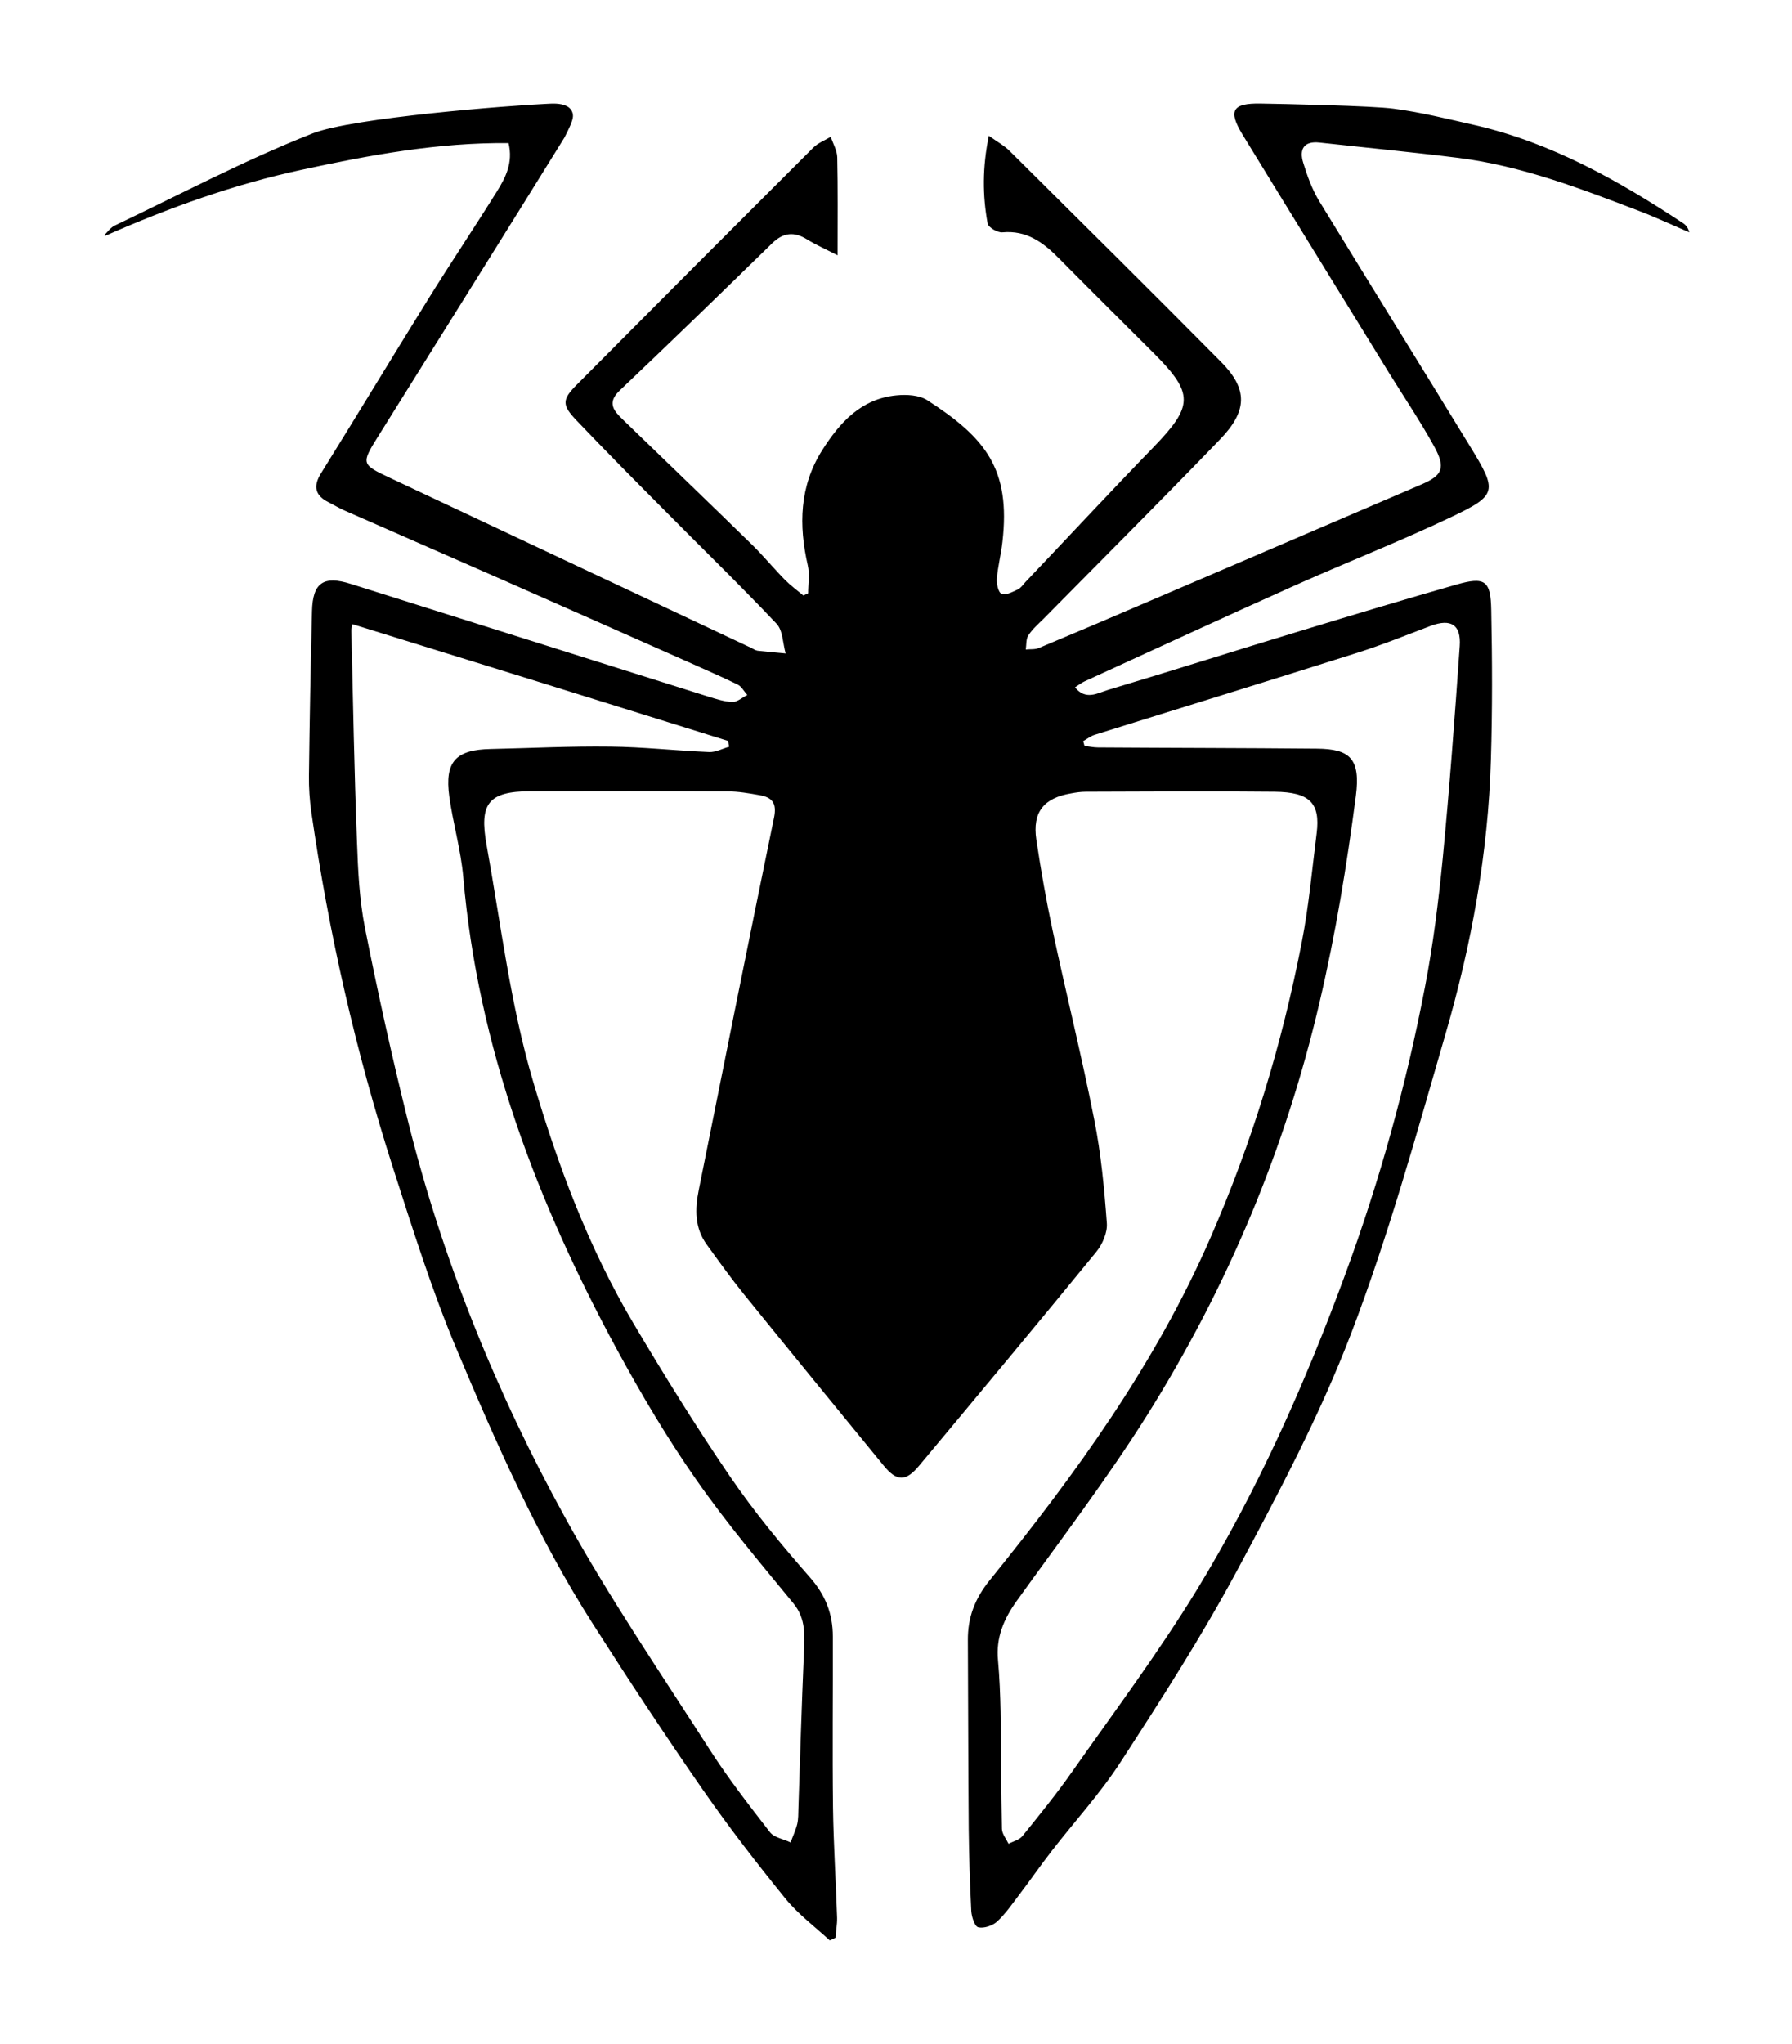 <?xml version="1.0" encoding="utf-8"?>
<!-- Generator: Adobe Illustrator 25.3.1, SVG Export Plug-In . SVG Version: 6.00 Build 0)  -->
<svg version="1.1" id="Layer_1" xmlns="http://www.w3.org/2000/svg" xmlns:xlink="http://www.w3.org/1999/xlink" x="0px" y="0px"
	 viewBox="0 0 1052.2 1200" style="enable-background:new 0 0 1052.2 1200;" xml:space="preserve">
<path d="M487.2,1139.1c-8.8-8.1-18.6-15.4-26-24.5c-16.8-20.7-33.2-41.9-48.5-63.9c-22.2-32-43.6-64.5-64.6-97.4
	c-32.5-50.9-56.8-106.1-80.1-161.5c-14.5-34.5-25.7-70.4-37.2-106.1c-21.9-68.3-37.8-138-48-209c-1-7.1-1.5-14.2-1.4-21.4
	c0.4-32.2,1-64.3,1.8-96.5c0.4-16.7,6.7-21.1,22.8-16c70,22,140,44.2,210.1,66.2c4.6,1.4,9.4,3,14.1,3.1c2.8,0,5.7-2.7,8.6-4.1
	c-1.9-2.1-3.4-5.1-5.8-6.2c-9.4-4.6-19-8.7-28.5-13c-35.9-15.9-71.9-31.9-107.8-47.7c-31.4-13.8-63-27.6-94.4-41.4
	c-3.2-1.4-6.1-3.2-9.3-4.8c-7.9-3.9-9.3-9.3-4.6-16.9c21.1-34,41.8-68.2,62.9-102.2c13.2-21.3,27.2-42.1,40.4-63.3
	c5.1-8.2,9.7-16.9,6.9-28.5C257.3,83.6,217.1,91,177,99.7c-39.5,8.5-77.4,22.1-115.1,38.7c-0.4,0.2-0.7-0.3-0.4-0.6
	c1.9-2,3.6-4.3,5.9-5.4c38.6-18.4,76.5-38.5,116.2-54.1c23.8-9.3,116.5-16.4,136.7-17.3c4-0.2,8.5-0.6,12.5,1.3
	c2.6,1.3,4.1,4.1,3.5,7c-0.4,2.2-1.8,5.5-4.9,11.5c-36.3,58.6-72.9,116.9-109.4,175.4c-10.1,16.2-9.9,16.4,7.3,24.5
	c70.6,33.2,141.1,66.4,211.7,99.6c1.3,0.6,2.5,1.5,3.8,1.7c5.5,0.6,11,1.1,16.5,1.6c-1.7-5.9-1.6-13.6-5.4-17.5
	c-22-23.3-45.1-45.6-67.6-68.4c-16.7-16.8-33.4-33.7-49.7-50.8c-8.7-9.1-8.7-12.2,0-21c46.2-46.5,92.5-92.9,138.9-139.2
	c2.8-2.8,6.8-4.3,10.3-6.4c1.3,4,3.7,8,3.8,12.1c0.4,18.2,0.2,36.5,0.2,57.5c-7.9-4.1-13.2-6.4-18-9.4c-7.6-4.7-13.9-4-20.4,2.3
	c-29.7,29-59.5,57.9-89.5,86.4c-7.7,7.3-3.5,12,1.9,17.2c25.3,24.5,50.7,48.9,75.9,73.5c6.7,6.6,12.7,13.9,19.3,20.6
	c3.3,3.3,7.1,6.1,10.7,9.1c1.3-0.6,1.5-0.7,2.8-1.3c0-5.5,1-11.2-0.2-16.4c-5.4-23.6-4.9-46.4,8.4-67.5
	c10.3-16.3,22.9-30.3,43.6-32.3c6-0.6,13.4-0.2,18.1,2.8c34.3,22.1,49.1,40.4,44.2,83.2c-0.8,7.3-2.7,14.4-3.3,21.7
	c-0.2,3,0.9,8.1,2.8,8.8c2.5,1,6.4-1.1,9.4-2.5c1.8-0.8,3.1-2.7,4.5-4.3c25.2-26.5,50.1-53.3,75.5-79.5c23.2-24,23.5-31.3,0.2-54.7
	c-18.7-18.7-37.6-37.4-56.2-56.2c-9.1-9.2-18.8-16.3-32.9-15c-2.8,0.3-8.3-2.9-8.7-5.2c-3-16.4-3.1-32.9,0.7-51.5
	c5.2,3.7,9.1,5.8,12.1,8.8c41.6,41.3,83.2,82.5,124.4,124.1c15.6,15.8,15.5,28.6-0.8,45.4c-34.1,35.4-68.9,70.1-103.4,105.1
	c-3.2,3.2-6.7,6.2-9.1,9.9c-1.4,2.1-1.1,5.5-1.5,8.3c2.6-0.3,5.4,0.1,7.7-0.9c22.5-9.4,44.9-18.9,67.2-28.5
	c52.5-22.5,104.9-45,157.4-67.5c12.4-5.3,14.4-9.7,7.5-22.3c-8-14.6-17.4-28.5-26.2-42.7c-28.8-46.8-57.7-93.6-86.4-140.5
	c-8.5-14-5.9-18.4,10.7-18.1c13.2,0.2,65.5,1.3,78.1,3c16.1,2.1,32,6.1,47.9,9.7c44.8,10.3,84.1,32.5,122,57.5
	c1.7,1.1,3,2.7,3.7,5.4c-9.8-4.2-19.6-8.8-29.6-12.6c-34.4-13.2-68.9-26.4-105.8-31.1c-27.2-3.4-54.4-6-81.6-9
	c-9.5-1.1-12.1,4.1-9.7,11.8c2.4,7.9,5.3,15.9,9.6,22.9c29.2,47.8,58.9,95.4,88.1,143.2c16.6,27.1,16.5,29-11.8,42.4
	c-29.5,14-59.9,25.9-89.7,39.2c-41.6,18.6-83,37.8-124.4,56.7c-1.8,0.8-3.5,2.1-5.8,3.6c6.3,7.8,13.2,3.4,19.1,1.6
	c38.7-11.6,77.1-23.8,115.8-35.5c29.6-9,59.3-17.9,89-26.4c16.8-4.8,20.2-2.5,20.5,15c0.6,29.3,0.7,58.5-0.2,87.8
	c-1.6,54.9-11.4,108.6-26.7,161.2c-17.1,59-33.5,118.5-55.4,175.7c-18.3,47.9-42.6,93.7-66.9,139c-20.7,38.6-44.5,75.6-68.3,112.3
	c-12,18.6-27.2,35.1-40.8,52.7c-6.6,8.5-12.7,17.4-19.3,26c-4,5.3-7.8,10.8-12.6,15.2c-2.7,2.4-7.7,4.1-11,3.3
	c-2.1-0.5-3.9-6.1-4.1-9.6c-0.8-16-1.3-32-1.5-48.1c-0.3-36.9-0.3-73.9-0.5-110.8c-0.1-13.4,4.1-24.4,12.8-35.2
	c50.4-62.3,97.2-126.7,129.6-201c24.5-56.1,42.1-113.9,53.7-173.8c4.1-21,6-42.5,8.7-63.8c2.2-17.6-4-24.1-24.7-24.3
	c-37-0.4-73.9-0.1-110.9,0c-2.8,0-5.6,0.4-8.3,0.9c-16.4,2.7-23.1,11-20.7,27.3c2.7,17.9,5.8,35.7,9.6,53.4
	c7.9,37,17.1,73.8,24.4,110.9c4,20,5.9,40.5,7.4,60.8c0.4,5.5-2.6,12.4-6.2,16.8c-34.4,42.1-69.2,83.8-104,125.5
	c-7.8,9.4-13.1,9.5-20.9-0.1c-27.4-33.4-54.7-66.8-81.9-100.4c-7.6-9.4-14.7-19.3-21.8-29.1c-7.3-9.9-7.1-21-4.8-32.3
	c14.6-72.9,29.2-145.8,44.2-218.6c1.7-8.5-1.1-11.8-8.5-13.1c-6.2-1.1-12.4-2.2-18.6-2.2c-38.7-0.2-77.4-0.2-116.1-0.1
	c-24.6,0.1-30,7.2-25.6,31.6c8.4,46.4,13.9,93.3,27.3,138.7c14.6,49.5,32.6,97.7,59,142.2c18.1,30.5,36.8,60.7,56.8,90
	c14.1,20.6,30.1,40,46.6,58.8c9.2,10.4,13.6,21.5,13.6,34.9c0.1,33.5-0.3,66.9,0.1,100.4c0.3,21.6,1.7,43.1,2.4,64.7
	c0.1,3.9-0.7,7.8-0.9,11.7C489.1,1138.3,488.8,1138.4,487.2,1139.1z M636,435.1c0.3,0.9,0.5,1.9,0.8,2.8c2.6,0.3,5.3,0.9,7.9,0.9
	c42.9,0.3,85.7,0.3,128.6,0.7c19.2,0.2,25.7,5.7,22.8,27.9c-5.3,40.6-11.9,81-21.3,121c-20.2,86.6-54.2,167.3-101.2,242.3
	c-23.6,37.6-50.7,73-76.6,109.1c-7.6,10.6-12.3,21.6-11,34.9c0.9,10,1.3,20.2,1.5,30.2c0.4,22.9,0.3,45.9,0.8,68.8
	c0.1,2.9,2.5,5.8,3.9,8.7c2.8-1.5,6.3-2.3,8.1-4.5c10-12.4,20.1-24.8,29.2-37.8c24.8-35.3,50.7-69.9,73.2-106.7
	c35.8-58.6,63.6-121.2,87.3-185.6c20.2-54.9,35.7-111,46.7-168.4c4.8-24.8,7.9-50,10.4-75.2c4-41.6,7.1-83.2,10-124.9
	c0.9-12.6-5.2-16.3-17-11.9c-14.3,5.4-28.5,11.2-43.1,15.8c-51.4,16.3-102.9,32.1-154.3,48.2C640.4,432.1,638.3,433.8,636,435.1z
	 M206.9,366.4c-0.3,1.6-0.7,2.9-0.6,4.3c1,41.1,1.7,82.2,3.3,123.3c0.6,17,1.4,34.2,4.7,50.8c7.5,37.8,15.8,75.4,25.1,112.8
	c20.4,82,52,160,92.7,233.8c25.8,46.8,56.1,91.2,85,136.3c10.7,16.6,22.9,32.3,35,47.9c2.5,3.2,8,4,12.1,6c1.3-3.6,3-7.1,3.9-10.8
	c0.7-3,0.6-6.2,0.7-9.3c1-30.2,1.9-60.4,3.2-90.6c0.4-10.5,1.4-20.4-6.1-29.6c-19.6-23.9-39.6-47.5-57.2-72.8
	c-16.9-24.2-32-49.7-46.1-75.6c-47.3-87.1-82-178.3-90.6-278.1c-1.4-15.8-6-31.4-8.2-47.2c-2.8-20.5,3.8-27.5,24.4-27.9
	c23.3-0.5,46.7-1.7,70-1.4c19.4,0.2,38.7,2.4,58.1,3.2c3.9,0.2,7.8-2,11.8-3.1c-0.2-1.1-0.4-2.2-0.5-3.4
	C354.1,412,280.7,389.2,206.9,366.4z"/>
</svg>

